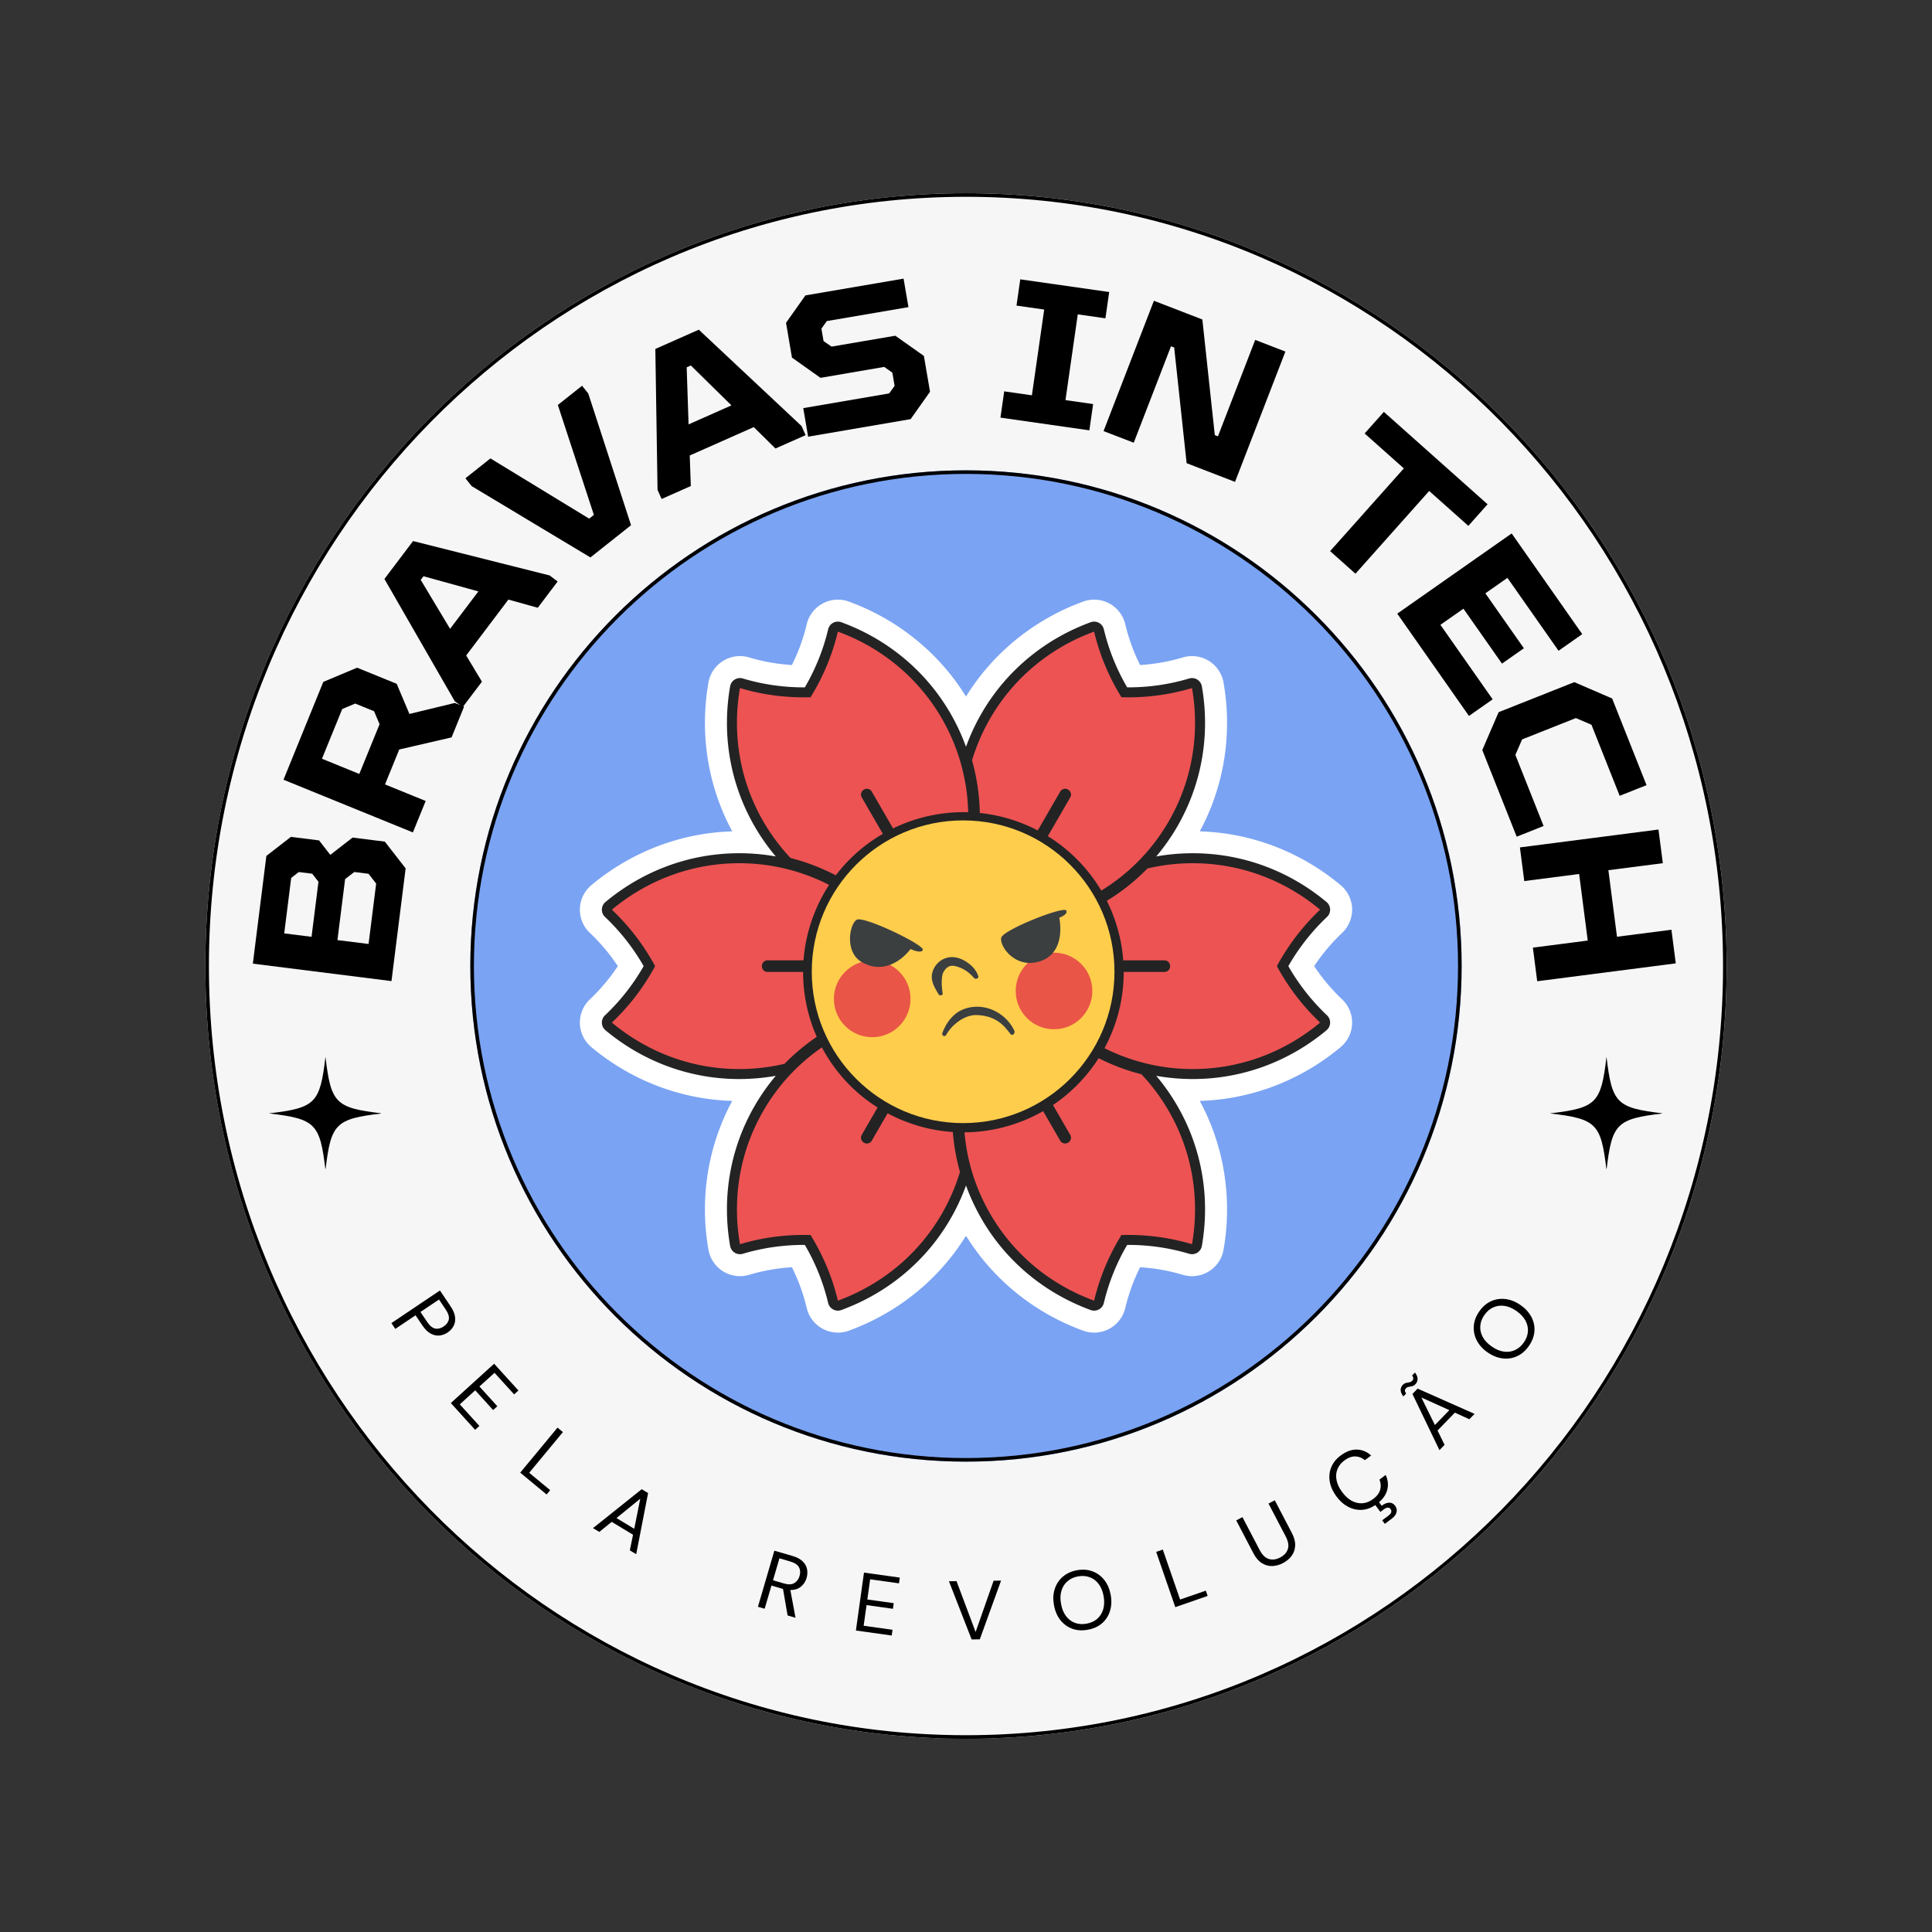 <?xml version="1.0" encoding="UTF-8"?>
<svg data-bbox="86.093 81 637.813 647.992" height="1080" viewBox="0 0 810 810" width="1080" xmlns="http://www.w3.org/2000/svg" data-type="ugc">
    <rect x="0" y="0" width="810" height="810" fill="#333333" stroke="none"/>
    <g>
        <defs>
            <clipPath id="29620027-6010-4396-9443-4dad60190f34">
                <path d="M86.094 81h637.812v648H86.094Zm0 0"/>
            </clipPath>
            <clipPath id="f3063623-cefe-4a76-8151-9d79f32ae2bf">
                <path d="M405 81C228.871 81 86.094 226.059 86.094 405S228.87 729 405 729s318.906-145.059 318.906-324S581.13 81 405 81m0 0"/>
            </clipPath>
            <clipPath id="8e8cb99e-9d5c-40a6-8e3e-d1242d514561">
                <path d="M86.094 81.008h637.86v647.984H86.093Zm0 0"/>
            </clipPath>
            <clipPath id="60b5fa5f-d7b1-413d-8f35-22f18a607df0">
                <path d="M404.992 81.008C228.872 81.008 86.094 226.063 86.094 405S228.87 728.992 404.992 728.992c176.125 0 318.899-145.054 318.899-323.992 0-178.937-142.774-323.992-318.899-323.992m0 0"/>
            </clipPath>
            <clipPath id="1b12c67f-bfe2-4139-a834-e09e0c3c13ec">
                <path d="M197.188 197.188h415.625v415.625H197.188Zm0 0"/>
            </clipPath>
            <clipPath id="273d0fb4-39bd-4b6b-b168-cef6b481bfe3">
                <path d="M405 197.188c-114.77 0-207.812 93.042-207.812 207.812S290.23 612.813 405 612.813 612.813 519.77 612.813 405 519.77 197.188 405 197.188m0 0"/>
            </clipPath>
            <clipPath id="cf6dc006-c12a-4807-89a1-4cb654ba4d67">
                <path d="M197.188 197.188h415.605v415.605H197.188Zm0 0"/>
            </clipPath>
            <clipPath id="a6e4b920-a9e0-4628-b81e-acdaafa2e737">
                <path d="M404.992 197.188c-114.765 0-207.805 93.039-207.805 207.804 0 114.766 93.04 207.801 207.805 207.801 114.766 0 207.801-93.035 207.801-207.8s-93.035-207.805-207.8-207.805m0 0"/>
            </clipPath>
            <clipPath id="bc7fbb72-597d-42c3-8953-3c19802bc677">
                <path d="M112.71 443.059h46.981v46.976h-46.98Zm0 0"/>
            </clipPath>
            <clipPath id="8eeaa4df-c27f-4589-9175-3d1b97697b1e">
                <path d="M649.79 443.059h46.98v46.976h-46.98Zm0 0"/>
            </clipPath>
            <clipPath id="0caf2d07-6ff2-41aa-b9b6-22d9d5f3223c">
                <path d="M243 251h324v307.7H243Zm0 0"/>
            </clipPath>
            <clipPath id="bfc6615c-6349-492d-a5cb-3b66d430f3cd">
                <path d="M340.34 343.957h126.91v126.91H340.34Zm0 0"/>
            </clipPath>
            <clipPath id="3f7a6d67-a587-4fa4-9bea-9b08c8255bb7">
                <path d="M403.793 343.957c-35.043 0-63.453 28.41-63.453 63.453 0 35.047 28.41 63.457 63.453 63.457 35.047 0 63.457-28.41 63.457-63.457 0-35.043-28.41-63.453-63.457-63.453m0 0"/>
            </clipPath>
            <clipPath id="a8b08389-a14c-41de-bbc2-2969ac3f31bc">
                <path d="M349.582 399H458v35.945H349.582Zm0 0"/>
            </clipPath>
            <clipPath id="af66821f-be0f-4c20-9e86-f6eb353f6724">
                <path d="M356 381h92v53.945h-92Zm0 0"/>
            </clipPath>
        </defs>
        <g clip-path="url(#29620027-6010-4396-9443-4dad60190f34)">
            <g clip-path="url(#f3063623-cefe-4a76-8151-9d79f32ae2bf)">
                <path d="M86.094 81h637.812v647.777H86.094Zm0 0" fill="#f6f6f6"/>
            </g>
        </g>
        <g clip-path="url(#8e8cb99e-9d5c-40a6-8e3e-d1242d514561)">
            <g clip-path="url(#60b5fa5f-d7b1-413d-8f35-22f18a607df0)">
                <path stroke-width="3" stroke="#000000" d="M404.992 81.008C228.87 81.008 86.093 226.062 86.093 405c0 178.937 142.778 323.992 318.899 323.992 176.125 0 318.898-145.055 318.898-323.992S581.117 81.008 404.992 81.008Zm0 0" fill="none"/>
            </g>
        </g>
        <g clip-path="url(#1b12c67f-bfe2-4139-a834-e09e0c3c13ec)">
            <g clip-path="url(#273d0fb4-39bd-4b6b-b168-cef6b481bfe3)">
                <path d="M197.188 197.188h415.625v415.625H197.188Zm0 0" fill="#7aa3f3"/>
            </g>
        </g>
        <g clip-path="url(#cf6dc006-c12a-4807-89a1-4cb654ba4d67)">
            <g clip-path="url(#a6e4b920-a9e0-4628-b81e-acdaafa2e737)">
                <path stroke-width="3" stroke="#000000" d="M404.992 197.187c-114.766 0-207.805 93.04-207.805 207.805s93.04 207.8 207.805 207.8 207.8-93.035 207.8-207.8-93.035-207.805-207.8-207.805Zm0 0" fill="none"/>
            </g>
        </g>
        <g clip-path="url(#bc7fbb72-597d-42c3-8953-3c19802bc677)">
            <path d="M136.453 443.059c-2.312 19.55-4.187 21.425-23.742 23.742l.121.012v.003-.003c19.441 2.308 21.313 4.218 23.621 23.73 2.317-19.555 4.192-21.43 23.746-23.742-19.554-2.317-21.43-4.192-23.746-23.742m0 0" fill="#000000"/>
        </g>
        <g clip-path="url(#8eeaa4df-c27f-4589-9175-3d1b97697b1e)">
            <path d="M673.531 443.059c-2.312 19.55-4.191 21.425-23.742 23.742l.121.012v.003-.003c19.438 2.308 21.313 4.218 23.621 23.73 2.313-19.555 4.192-21.43 23.742-23.742-19.55-2.317-21.43-4.192-23.742-23.742m0 0" fill="#000000"/>
        </g>
        <g clip-path="url(#0caf2d07-6ff2-41aa-b9b6-22d9d5f3223c)">
            <path d="M562.688 418.984a80 80 0 0 1-7.461-8.101 81 81 0 0 1-4.254-5.828 80 80 0 0 1 4.254-5.825 80 80 0 0 1 7.46-8.101 13.4 13.4 0 0 0 4.192-10.152 13.4 13.4 0 0 0-4.809-9.872c-8.34-6.953-17.644-12.425-27.648-16.257a95.5 95.5 0 0 0-31.414-6.297 95.1 95.1 0 0 0 10.246-30.32c1.68-10.575 1.586-21.36-.274-32.055a13.43 13.43 0 0 0-6.164-9.102 13.46 13.46 0 0 0-10.902-1.441 80 80 0 0 1-10.75 2.418c-2.367.36-4.77.617-7.18.762a81 81 0 0 1-2.93-6.594 80 80 0 0 1-3.284-10.508 13.4 13.4 0 0 0-6.704-8.711 13.44 13.44 0 0 0-10.968-.777c-10.2 3.734-19.594 9.047-27.93 15.793A95.3 95.3 0 0 0 405 292.027a95.3 95.3 0 0 0-21.168-24.011c-8.336-6.746-17.73-12.059-27.93-15.793a13.45 13.45 0 0 0-10.968.777 13.4 13.4 0 0 0-6.704 8.71 80 80 0 0 1-3.285 10.509 81 81 0 0 1-2.93 6.594 81 81 0 0 1-7.18-.762 80 80 0 0 1-10.75-2.418 13.45 13.45 0 0 0-10.905 1.441 13.43 13.43 0 0 0-6.16 9.102c-1.86 10.695-1.954 21.48-.274 32.054a95.2 95.2 0 0 0 10.246 30.32 95.5 95.5 0 0 0-31.414 6.298c-10.004 3.832-19.305 9.304-27.648 16.257a13.4 13.4 0 0 0-4.809 9.872 13.4 13.4 0 0 0 4.191 10.152 80 80 0 0 1 7.461 8.101 81 81 0 0 1 4.254 5.825 81 81 0 0 1-4.254 5.828 80.5 80.5 0 0 1-7.46 8.101 13.4 13.4 0 0 0-4.192 10.153 13.4 13.4 0 0 0 4.809 9.87c8.343 6.954 17.644 12.423 27.648 16.259a95.4 95.4 0 0 0 31.418 6.293 95.2 95.2 0 0 0-10.25 30.32c-1.68 10.574-1.586 21.36.274 32.058a13.43 13.43 0 0 0 6.164 9.102 13.44 13.44 0 0 0 10.902 1.438 79.3 79.3 0 0 1 17.93-3.176 80 80 0 0 1 2.93 6.594 80 80 0 0 1 3.284 10.507 13.4 13.4 0 0 0 6.704 8.711 13.5 13.5 0 0 0 6.351 1.594c1.582 0 3.133-.273 4.617-.816 10.2-3.735 19.594-9.047 27.93-15.793A95.4 95.4 0 0 0 405 518.086a95.4 95.4 0 0 0 21.168 24.012c8.336 6.746 17.73 12.058 27.926 15.789a13.44 13.44 0 0 0 10.973-.777 13.4 13.4 0 0 0 6.703-8.708 80 80 0 0 1 3.285-10.507 81 81 0 0 1 2.93-6.594 79.3 79.3 0 0 1 17.93 3.176 13.417 13.417 0 0 0 17.066-10.54c1.859-10.695 1.953-21.48.273-32.058a95.2 95.2 0 0 0-10.246-30.32 95.6 95.6 0 0 0 31.414-6.293c10.004-3.836 19.308-9.305 27.648-16.258a13.4 13.4 0 0 0 4.809-9.875c.121-3.82-1.41-7.52-4.192-10.149m0 0" fill="#ffffff"/>
        </g>
        <path d="M556.352 425.68a90 90 0 0 1-8.329-9.04 90 90 0 0 1-7.882-11.585 90 90 0 0 1 7.882-11.582 90 90 0 0 1 8.329-9.04 4.2 4.2 0 0 0 1.308-3.171 4.2 4.2 0 0 0-1.504-3.086c-7.558-6.301-15.984-11.258-25.039-14.727-9.918-3.8-20.363-5.726-31.039-5.726-3.492 0-7.004.207-10.437.62a86 86 0 0 0-4.88.731 86.6 86.6 0 0 0 8.833-12.574 86.2 86.2 0 0 0 10.55-29.71c1.52-9.575 1.434-19.34-.253-29.036a4.19 4.19 0 0 0-5.332-3.293 89.5 89.5 0 0 1-12.004 2.7 90.4 90.4 0 0 1-13.985 1.015 90 90 0 0 1-6.11-12.61 89 89 0 0 1-3.667-11.73 4.18 4.18 0 0 0-2.094-2.719 4.18 4.18 0 0 0-3.426-.242c-9.242 3.383-17.753 8.191-25.3 14.297a86.3 86.3 0 0 0-20.489 23.976 88 88 0 0 0-4.671 9.336A87 87 0 0 0 405 313.09a87 87 0 0 0-6.39-13.766c-.028-.058-.063-.117-.094-.176a86.3 86.3 0 0 0-20.489-23.976c-7.547-6.106-16.058-10.914-25.3-14.297a4.18 4.18 0 0 0-3.426.242 4.18 4.18 0 0 0-2.094 2.719 89 89 0 0 1-3.668 11.73 90 90 0 0 1-6.11 12.61 90 90 0 0 1-13.984-1.016 89.5 89.5 0 0 1-12.004-2.7 4.194 4.194 0 0 0-5.332 3.294c-1.687 9.695-1.773 19.465-.254 29.035 1.665 10.48 5.215 20.473 10.551 29.711a88 88 0 0 0 5.758 8.707 85 85 0 0 0 3.082 3.863 87 87 0 0 0-15.324-1.347c-10.676 0-21.121 1.925-31.04 5.726-9.054 3.469-17.48 8.426-25.038 14.727a4.2 4.2 0 0 0-1.504 3.086 4.2 4.2 0 0 0 1.308 3.172 89 89 0 0 1 8.329 9.039 90 90 0 0 1 7.882 11.582 90 90 0 0 1-7.882 11.586 89 89 0 0 1-8.329 9.039 4.2 4.2 0 0 0-1.308 3.172 4.2 4.2 0 0 0 1.504 3.082c7.558 6.304 15.984 11.261 25.039 14.73a86.4 86.4 0 0 0 31.039 5.727c3.492 0 7.004-.211 10.437-.621a90 90 0 0 0 4.887-.73 86.6 86.6 0 0 0-8.84 12.581 86 86 0 0 0-10.55 29.703c-1.52 9.57-1.434 19.34.253 29.035a4.194 4.194 0 0 0 5.332 3.293 89 89 0 0 1 12.004-2.699 91 91 0 0 1 13.985-1.015 88.8 88.8 0 0 1 9.777 24.336 4.19 4.19 0 0 0 5.52 2.965c9.242-3.384 17.753-8.196 25.3-14.298a86.3 86.3 0 0 0 20.489-23.976 88 88 0 0 0 4.671-9.336 87 87 0 0 0 1.813-4.606 87 87 0 0 0 6.39 13.766c.028.059.063.117.094.176a86.3 86.3 0 0 0 20.489 23.976c7.547 6.102 16.058 10.914 25.3 14.297a4.19 4.19 0 0 0 5.52-2.965 88.8 88.8 0 0 1 9.777-24.336 90.4 90.4 0 0 1 13.985 1.016 89 89 0 0 1 12.004 2.7 4.194 4.194 0 0 0 5.332-3.294c1.687-9.695 1.773-19.464.254-29.035a86.1 86.1 0 0 0-10.551-29.71 88 88 0 0 0-5.758-8.712 87 87 0 0 0-3.082-3.859 87.4 87.4 0 0 0 15.324 1.348 86.4 86.4 0 0 0 31.04-5.727c9.054-3.473 17.48-8.426 25.038-14.73a4.2 4.2 0 0 0 1.504-3.082 4.2 4.2 0 0 0-1.308-3.172m0 0" fill="#232323"/>
        <path d="M339.25 436.969c8.855-6.594 18.75-11.364 29.293-14.38a40.6 40.6 0 0 1-3.93-15.1h-42.812a2.377 2.377 0 0 1-2.371-2.372v-.12a2.377 2.377 0 0 1 2.37-2.372h42.81a40.1 40.1 0 0 1 4.402-16.035v-.004c-7.688-7.621-16.52-13.695-26.477-17.977a82.4 82.4 0 0 0-32.613-6.699 82.4 82.4 0 0 0-29.535 5.45c-8.707 3.335-16.746 8.105-23.856 14.03a93.5 93.5 0 0 1 8.719 9.465 94 94 0 0 1 8.758 13.024l.656 1.176-.656 1.18a94 94 0 0 1-8.758 13.023 93.5 93.5 0 0 1-8.719 9.465c7.11 5.925 15.149 10.695 23.856 14.03a82.4 82.4 0 0 0 29.535 5.45c3.371 0 6.687-.203 9.933-.594 3.09-.37 6.118-.91 9.07-1.609a87 87 0 0 1 10.325-9.031m0 0" fill="#ed5353"/>
        <path d="M401.977 445.355a40 40 0 0 1-15.067-4.156l-21.406 37.028a2.3 2.3 0 0 1-1.442 1.105 2.3 2.3 0 0 1-1.8-.238l-.098-.059a2.373 2.373 0 0 1-.867-3.234l21.406-37.031a40 40 0 0 1-6.277-5.098 40 40 0 0 1-5.438-6.719c-10.39 2.79-20.168 7.457-28.828 13.906a82.2 82.2 0 0 0-22.12 24.856A82 82 0 0 0 310 493.977c-1.46 9.203-1.348 18.546.242 27.664a92 92 0 0 1 12.57-2.825 94 94 0 0 1 15.668-1.054l1.352.02.695 1.155a94 94 0 0 1 6.918 14.086 93 93 0 0 1 3.84 12.286c8.692-3.184 16.852-7.758 24.102-13.621a82.2 82.2 0 0 0 19.496-22.817 83 83 0 0 0 4.445-8.887 82 82 0 0 0 3.145-8.656 87.7 87.7 0 0 1-3.282-23.777 90.5 90.5 0 0 1 2.786-22.196m0 0" fill="#ed5353"/>
        <path d="M478.547 450.383a87 87 0 0 1-13-4.418c-10.203-4.387-19.211-10.527-27.113-18.149a40.3 40.3 0 0 1-11.133 10.965l21.402 37.02a2.373 2.373 0 0 1-.867 3.234l-.098.059a2.3 2.3 0 0 1-1.8.238 2.3 2.3 0 0 1-1.442-1.105l-21.406-37.028a40.7 40.7 0 0 1-16.106 4.211 85.8 85.8 0 0 0-2.921 22.14c0 14.512 3.722 28.63 11.054 41.313v.008a82.2 82.2 0 0 0 19.496 22.817c7.25 5.863 15.41 10.437 24.102 13.62a93 93 0 0 1 3.84-12.285 94 94 0 0 1 6.918-14.086l.691-1.156 1.352-.02a94 94 0 0 1 15.671 1.055 92 92 0 0 1 12.57 2.825c1.59-9.118 1.704-18.461.243-27.664a82.1 82.1 0 0 0-10.035-28.266 84 84 0 0 0-5.485-8.293 81 81 0 0 0-5.933-7.035m0 0" fill="#ed5353"/>
        <path d="M553.469 381.39c-7.11-5.925-15.149-10.695-23.856-14.03a82.4 82.4 0 0 0-29.535-5.45c-3.371 0-6.687.2-9.933.59a83 83 0 0 0-9.075 1.613 87 87 0 0 1-10.32 9.032c-8.828 6.57-18.754 11.375-29.293 14.375a40.7 40.7 0 0 1 3.93 15.105h42.812a2.377 2.377 0 0 1 2.371 2.371v.121a2.377 2.377 0 0 1-2.37 2.371h-42.81a40.1 40.1 0 0 1-4.402 16.035c7.649 7.586 16.532 13.704 26.477 17.977a82.3 82.3 0 0 0 32.613 6.703 82.4 82.4 0 0 0 29.535-5.45c8.707-3.335 16.746-8.105 23.856-14.03a93.5 93.5 0 0 1-8.719-9.465 94 94 0 0 1-8.758-13.024l-.656-1.18.656-1.175a94 94 0 0 1 8.758-13.024 93.5 93.5 0 0 1 8.719-9.464m0 0" fill="#ed5353"/>
        <path d="M331.453 359.73a87 87 0 0 1 13 4.418c10.133 4.356 19.219 10.536 27.113 18.149a40.2 40.2 0 0 1 11.133-10.965l-21.402-37.02a2.38 2.38 0 0 1 .867-3.238l.098-.054a2.3 2.3 0 0 1 1.8-.239c.63.168 1.114.54 1.442 1.106l21.406 37.023a40.8 40.8 0 0 1 16.106-4.21c5.754-21.524 3.023-44.145-8.133-63.45v-.008a82.2 82.2 0 0 0-19.496-22.816c-7.25-5.867-15.41-10.438-24.102-13.621a93 93 0 0 1-3.84 12.285 94 94 0 0 1-6.918 14.082l-.695 1.156-1.352.024a94 94 0 0 1-15.668-1.055 92 92 0 0 1-12.57-2.824c-1.59 9.117-1.703 18.457-.242 27.66a82 82 0 0 0 10.035 28.265 84 84 0 0 0 5.485 8.297 81 81 0 0 0 5.933 7.035m0 0" fill="#ed5353"/>
        <path d="M408.023 364.758a40 40 0 0 1 15.067 4.156l21.406-37.027a2.3 2.3 0 0 1 1.442-1.106 2.3 2.3 0 0 1 1.8.239l.098.054a2.38 2.38 0 0 1 .867 3.238l-21.406 37.028a40.3 40.3 0 0 1 11.715 11.82c10.386-2.789 20.18-7.469 28.828-13.91a82.1 82.1 0 0 0 22.12-24.844A82 82 0 0 0 500 316.133c1.46-9.203 1.348-18.543-.242-27.66a92 92 0 0 1-12.57 2.824 94 94 0 0 1-15.672 1.055l-1.352-.024-.691-1.156a94 94 0 0 1-6.918-14.082 93 93 0 0 1-3.84-12.285c-8.692 3.183-16.852 7.754-24.102 13.62a82.2 82.2 0 0 0-19.496 22.817 82 82 0 0 0-4.445 8.887 82 82 0 0 0-3.145 8.656c4.235 14.992 4.328 30.817.496 45.973m0 0" fill="#ed5353"/>
        <path d="m469.469 392.887-.012-.051-.156-.64a67.2 67.2 0 0 0-9.778-22.239c-5.882-8.684-13.832-15.95-22.984-21.012a68 68 0 0 0-6.363-3.097c-.07-.032-.145-.059-.215-.086a67.5 67.5 0 0 0-16.672-4.61 67.2 67.2 0 0 0-17.512-.148 67.3 67.3 0 0 0-24.593 8 66.96 66.96 0 0 0-24.954 24.172 68 68 0 0 0-4.171 8.23 67 67 0 0 0-4.82 17.696c-2 15.597 1.6 31.511 10.148 44.808 6.273 9.766 14.668 17.485 24.96 22.95a67 67 0 0 0 5.298 2.535q.104.045.214.085a67.07 67.07 0 0 0 43.172 3.036 67.2 67.2 0 0 0 23.856-11.696 67.2 67.2 0 0 0 20.879-26.972q.045-.105.082-.211a66.8 66.8 0 0 0 5.027-20.32 67 67 0 0 0-1.406-20.43m0 0" fill="#232323"/>
        <path d="M374.32 463.164a62 62 0 0 0 4.961 2.375h.016a62.9 62.9 0 0 0 20.07 4.852 63 63 0 0 0 20.594-1.926 63.4 63.4 0 0 0 22.371-10.969 62.7 62.7 0 0 0 18.016-21.902 59 59 0 0 0 1.554-3.375v-.016a62.6 62.6 0 0 0 3.473-38.394l-.152-.649a63.3 63.3 0 0 0-9.172-20.86 62.8 62.8 0 0 0-21.547-19.69 61 61 0 0 0-5.965-2.907h-.016a63 63 0 0 0-15.82-4.402 62.8 62.8 0 0 0-16.414-.14 63.4 63.4 0 0 0-23.066 7.503 62.6 62.6 0 0 0-23.391 22.66 62.5 62.5 0 0 0-3.914 7.719 63 63 0 0 0-4.523 16.59c-1.875 14.633 1.543 29.597 9.52 42.015 5.905 9.196 13.87 16.454 23.405 21.516m0 0" fill="#f69e04"/>
        <path d="M414.543 396.938c0 7.109 3.594 13.039 8.371 14.39q1.008.289 2.074.29c5.77 0 10.446-6.575 10.446-14.68 0-8.11-4.676-14.684-10.446-14.684a7.5 7.5 0 0 0-2.074.293c-4.777 1.351-8.371 7.281-8.371 14.39m0 0" fill="#232323"/>
        <path d="M374.566 396.938c0 7.109 3.598 13.039 8.372 14.39q1.007.289 2.074.29c5.77 0 10.445-6.575 10.445-14.68 0-8.11-4.676-14.684-10.445-14.684-.711 0-1.403.101-2.075.293-4.773 1.351-8.37 7.281-8.37 14.39m0 0" fill="#232323"/>
        <path d="M434.875 424.992a2.25 2.25 0 0 0-1.73.055 2.24 2.24 0 0 0-1.188 1.262A28.84 28.84 0 0 1 405 444.899c-11.91 0-22.742-7.473-26.957-18.59a2.26 2.26 0 0 0-1.188-1.262 2.25 2.25 0 0 0-1.73-.055 2.266 2.266 0 0 0-1.316 2.918 33.23 33.23 0 0 0 12.035 15.469c5.629 3.953 12.254 6.039 19.156 6.039 7.89 0 15.547-2.8 21.555-7.89a33.4 33.4 0 0 0 9.636-13.618 2.266 2.266 0 0 0-1.316-2.918m0 0" fill="#232323"/>
        <path d="M379.285 389.504a2.1 2.1 0 0 1-1.844-1.094l-5.62-10.308a2.09 2.09 0 0 1 .84-2.84 2.103 2.103 0 0 1 2.843.836l5.621 10.312a2.097 2.097 0 0 1-1.84 3.094m0 0" fill="#232323"/>
        <path d="M389.543 389.504a2.092 2.092 0 0 1-1.84-3.094l5.621-10.312a2.097 2.097 0 0 1 3.684 2.004l-5.625 10.308a2.09 2.09 0 0 1-1.84 1.094m0 0" fill="#232323"/>
        <path d="M384.355 389.504a2.094 2.094 0 0 1-2.093-2.094v-11.566a2.095 2.095 0 0 1 4.191 0v11.566a2.095 2.095 0 0 1-2.098 2.094m0 0" fill="#232323"/>
        <path d="M419.86 389.504a2.1 2.1 0 0 1-1.844-1.094l-5.621-10.308a2.097 2.097 0 0 1 3.683-2.004l5.621 10.312a2.09 2.09 0 0 1-1.84 3.094m0 0" fill="#232323"/>
        <path d="M430.117 389.504a2.093 2.093 0 0 1-1.84-3.094l5.621-10.312a2.103 2.103 0 0 1 2.844-.836 2.09 2.09 0 0 1 .84 2.84l-5.621 10.308a2.1 2.1 0 0 1-1.844 1.094m0 0" fill="#232323"/>
        <path d="M424.934 389.504a2.095 2.095 0 0 1-2.098-2.094v-11.566a2.095 2.095 0 0 1 4.191 0v11.566a2.094 2.094 0 0 1-2.093 2.094m0 0" fill="#232323"/>
        <g clip-path="url(#bfc6615c-6349-492d-a5cb-3b66d430f3cd)">
            <g clip-path="url(#3f7a6d67-a587-4fa4-9bea-9b08c8255bb7)">
                <path d="M340.34 343.957h126.91v126.91H340.34Zm0 0" fill="#ffcd4c"/>
            </g>
        </g>
        <g clip-path="url(#a8b08389-a14c-41de-bbc2-2969ac3f31bc)">
            <path d="M457.96 415.465c0 8.87-7.19 16.058-16.058 16.058-8.87 0-16.062-7.187-16.062-16.058s7.191-16.063 16.062-16.063c8.868 0 16.059 7.192 16.059 16.063m-92.28-12.742c-8.871 0-16.063 7.191-16.063 16.062s7.192 16.063 16.063 16.063c8.867 0 16.058-7.192 16.058-16.063s-7.191-16.062-16.058-16.062m0 0" fill="#e95546"/>
        </g>
        <g clip-path="url(#af66821f-be0f-4c20-9e86-f6eb353f6724)">
            <path d="M408.273 409.945c-1.328-1.57-3.03-3.007-5.015-3.925-.961-.446-1.996-.829-3.094-1.036a4 4 0 0 0-.82-.086c.023 0-.739.047-.383 0-.66.09-.754.137-1.219.372-.738.37-1.293.902-1.762 1.605-.503.758-.742 1.2-.918 2.148-.457 2.497-.171 5.04.149 7.536.098.765-1.25 1.027-1.64.386-1.278-2.097-2.727-4.453-2.9-6.875-.155-2.222.778-4.46 2.372-6.164a8.48 8.48 0 0 1 5.91-2.633c2.629-.058 5.067 1.118 7.024 2.54 1.984 1.445 3.457 3.277 4.168 5.449.335 1.027-1.22 1.457-1.872.683m38.715-28.234c-1.136-1.836-26.531 8.129-27.234 11.488-.711 3.387 5.351 12.18 14.648 10.254 13.301-2.754 9.696-18.695 9.696-18.695s3.91-1.406 2.89-3.047m-21.758 50.332c-3.101-6.441-9.793-10.25-16.273-9.953-2.977.133-6.113 1.101-8.5 3.094-2.496 2.086-4.102 4.66-5.344 7.812-.453 1.152.973 1.957 1.563.902 2.52-4.5 7.91-8.453 12.691-8.324 9.117.238 12.25 5.52 14.305 7.946.867 1.027 2.078-.399 1.558-1.477m-38.343-33.84c.613-2.074-24.739-14.308-27.711-12.59-2.996 1.735-5.192 13.606 2.137 17.754 11.82 6.695 20.425-5.476 20.425-5.476s4.606 2.164 5.149.312m0 0" fill="#3b3f40"/>
        </g>
        <path d="m164.128 411.325-58.125-7.312 5.672-45.172 10.297-7.985 11.797 1.485 4.703 6.062 9.344-7.25 13.53 1.703 8.72 11.22Zm-33.515-18.562 2.906-23.078-2.625-3.375-5.64-.704-3.173 2.47-2.922 23.25Zm23.906 3 3.187-25.313-3.187-4.11-5.985-.75-3.843 2.97-3.22 25.578Zm0 0" fill="#000000"/>
        <path d="m173.104 348.996-54.25-22.094 16.688-41.015 14.171-5.953 16.594 6.75 5.344 12.64 19.031-4.61 3.875 1.579-5.234 12.86-21.938 5.077-5.968 14.641 17.046 6.938Zm-22.469-24.515 8.5-20.844-2.312-5.453-7.906-3.22-5.438 2.298-8.5 20.844Zm0 0" fill="#000000"/>
        <path d="m173.182 226.842 57.266 14.422 3.344 2.53-8.328 11.016-12.313-3.437-17.703 23.438 6.61 10.984-8.079 10.687-3.344-2.53-29.468-51.22Zm15.516 36.797 11.86-15.688-23.016-6.36-1.157 1.532Zm0 0" fill="#000000"/>
        <path d="M247.537 233.708 197.74 203.8l-2.61-3.281 10.485-8.328 41.39 25.25 1.985-1.563-15.11-46.093 10.157-8.063 2.61 3.281 17.921 55.188Zm0 0" fill="#000000"/>
        <path d="m292.972 138.222 43.078 40.39 1.703 3.829-12.64 5.594-9.094-8.97-26.844 11.907.453 12.797-12.25 5.437-1.703-3.828-.922-59.078Zm-4.281 39.703 17.968-7.969-17.015-16.718-1.75.765Zm0 0" fill="#000000"/>
        <path d="m338.813 183.08-2.047-11.969 36.031-6.171 2.266-3.172-.937-5.531-3.407-2.407-26.718 4.578-11.97-8.484-2.483-14.594 8.125-11.484 41.156-7.031 2.047 11.953-34.235 5.844-2.25 3.187.89 5.203 3.36 2.313 26.719-4.563 11.984 8.469 2.579 15.016-8.141 11.484Zm0 0" fill="#000000"/>
        <path d="m419.439 175.091 1.578-11.015 11.61 1.656 5.156-35.953-11.61-1.656 1.578-11.016 37.282 5.328-1.579 11.016-11.593-1.656-5.157 35.953 11.594 1.656-1.578 11.016Zm0 0" fill="#000000"/>
        <path d="m462.67 180.738 21.11-54.64 20.312 7.843 5.218 48.485 1.313.515 15.625-40.437 12.656 4.89-21.11 54.64-20.296-7.843-5.219-48.5-1.328-.516-15.625 40.438Zm0 0" fill="#000000"/>
        <path d="m557.658 231.061 30.906-34.687-16.438-14.641 8.063-9.047 43.484 38.735-8.062 9.046-16.422-14.625-30.906 34.688Zm0 0" fill="#000000"/>
        <path d="m585.805 257.274 47.969-33.625 29.593 42.22-9.937 6.968-21.437-30.563-9.25 6.485 16.156 23.031-9.188 6.437-16.156-23.03-9.656 6.765 21.906 31.234-9.937 6.969Zm0 0" fill="#000000"/>
        <path d="m621.46 314.459 6.843-15.875 31.734-12.594 15.86 6.86 14.421 36.328-11.265 4.469-11.828-29.797-6.532-2.797-22.546 8.953-2.813 6.5 11.828 29.797-11.281 4.484Zm0 0" fill="#000000"/>
        <path d="m637.23 355.282 58.093-7.5 1.829 14.11-22.829 2.937 3.61 27.906 22.828-2.937 1.813 14.093-58.094 7.5-1.813-14.094 23-2.968-3.61-27.906-23 2.968Zm0 0" fill="#000000"/>
        <path d="m164.105 554.71 20.344-13.673 4.484 6.672q1.606 2.39 1.86 4.453.247 2.063-.594 3.703c-.555 1.094-1.39 2.02-2.516 2.782q-1.656 1.106-3.484 1.281-1.83.169-3.672-.828-1.83-1.002-3.453-3.422l-2.86-4.234-8.484 5.703Zm12.172-4.657 2.828 4.188c1.094 1.625 2.211 2.546 3.36 2.765q1.733.342 3.53-.86 1.828-1.234 2.173-2.968.34-1.718-1.297-4.156l-2.828-4.188Zm0 0" fill="#000000"/>
        <path d="m189.007 588.234 18.156-16.485 10.188 11.22-1.797 1.64-8.219-9.047-6.328 5.734 7.5 8.282-1.766 1.593-7.5-8.28-6.468 5.89 8.218 9.047-1.797 1.625Zm0 0" fill="#000000"/>
        <path d="m218.103 617.41 15.64-18.875 2.266 1.875-14.14 17.063 8.797 7.281-1.5 1.813Zm0 0" fill="#000000"/>
        <path d="m248.623 640.669 20.421-16.313 2.672 1.61-4.984 25.64-2.672-1.609 1.344-6.547-8.938-5.406-5.203 4.219Zm9.843-4.219 7.438 4.5 2.531-12.61Zm0 0" fill="#000000"/>
        <path d="m317.764 673.656 6.891-23.53 7.594 2.218q2.764.798 4.234 2.219 1.483 1.422 1.86 3.25.373 1.827-.172 3.75-.657 2.22-2.375 3.656c-1.149.95-2.625 1.418-4.438 1.406l2.172 11.64-3.328-.984-1.922-11.109-.219-.062-4.625-1.36-2.844 9.719Zm6.328-11.125 4.563 1.344q2.718.797 4.328-.14 1.624-.936 2.234-2.985c.407-1.394.32-2.617-.25-3.672q-.862-1.592-3.64-2.406l-4.547-1.344Zm0 0" fill="#000000"/>
        <path d="m358.84 683.603 3.39-24.28 15.016 2.093-.344 2.406-12.094-1.687-1.172 8.453 11.063 1.547-.328 2.359-11.063-1.547-1.219 8.656 12.094 1.688-.328 2.406Zm0 0" fill="#000000"/>
        <path d="m407.361 687.346-9.515-24.406 3.187-.032 8 21.313 7.547-21.5 3.125-.047-8.922 24.625Zm0 0" fill="#000000"/>
        <path d="M456.001 683.291q-3.534.643-6.5-.453-2.953-1.09-4.969-3.656c-1.336-1.707-2.218-3.79-2.656-6.25q-.668-3.685.328-6.75c.664-2.051 1.797-3.766 3.39-5.141q2.404-2.075 5.938-2.719c2.407-.426 4.586-.265 6.547.485q2.953 1.112 4.938 3.656 1.981 2.532 2.656 6.219.656 3.688-.328 6.78c-.649 2.063-1.766 3.778-3.36 5.142q-2.376 2.05-5.984 2.687m-.469-2.562q2.671-.47 4.47-2.016 1.792-1.56 2.515-3.984.732-2.422.187-5.516-.564-3.106-2.078-5.11-1.518-2.013-3.75-2.843-2.22-.827-4.89-.36-2.644.488-4.438 2.047-1.8 1.55-2.531 3.953-.736 2.393-.172 5.5.544 3.096 2.062 5.125 1.53 2.034 3.75 2.86 2.233.83 4.875.344m0 0" fill="#000000"/>
        <path d="m492.75 673.805-8.015-23.172 2.78-.968 7.25 20.953 10.782-3.735.766 2.22Zm0 0" fill="#000000"/>
        <path d="M537.879 655.34c-1.5.781-3.012 1.195-4.532 1.234q-2.266.049-4.328-1.234-2.049-1.295-3.547-4.172l-7.171-13.734 2.609-1.375 7.188 13.75q1.653 3.175 3.921 3.812 2.264.644 4.703-.64c1.633-.852 2.704-2.016 3.204-3.485s.195-3.257-.907-5.375l-7.187-13.75 2.625-1.375 7.172 13.735q1.499 2.876 1.375 5.312-.129 2.425-1.5 4.281-1.376 1.846-3.625 3.016m0 0" fill="#000000"/>
        <path d="M577.268 630.536q-2.906 2.173-5.953 2.454-3.033.268-5.89-1.157-2.86-1.418-5.126-4.453-2.232-3.014-2.78-6.156c-.364-2.094-.173-4.086.577-5.985q1.111-2.859 4.016-5.03c2.242-1.665 4.46-2.489 6.672-2.47 2.219.024 4.242.852 6.078 2.485l-2.61 1.953q-1.815-1.5-4.03-1.562-2.22-.076-4.563 1.671-2.109 1.581-2.953 3.72-.843 2.144-.344 4.593.485 2.454 2.36 4.984 1.875 2.518 4.077 3.688 2.217 1.158 4.516.969 2.297-.2 4.406-1.782 2.343-1.748 2.922-3.86.593-2.12-.297-4.265l2.61-1.953q1.512 3.282.593 6.469-.925 3.19-4.28 5.687m3.328 8.344-1.11-1.484 2.579-1.922q1.92-1.436.922-2.797-.955-1.265-2.875.172l-1.375 1.031-2.5-3.36 1.578-1.187 1.453 1.969q1.575-1.216 3.094-1.297 1.528-.077 2.547 1.281.983 1.33.578 2.782-.391 1.453-1.89 2.562Zm0 0" fill="#000000"/>
        <path d="m603.501 607.978-11.328-23.547 2.172-2.25 23.875 10.594-2.187 2.25-6.063-2.766-7.265 7.485 2.937 6.015Zm-1.906-10.531 6.047-6.235-11.719-5.297Zm-8.172-17.125q-.656.69-1.406.86-.75.158-1.406.265c-.446.062-.836.273-1.172.625q-.89.908.11 2.156l-1.188 1.234q-1.109-1.419-1.125-2.656-.03-1.23.89-2.187.626-.655 1.375-.813c.5-.113.977-.207 1.422-.281.438-.07.836-.297 1.188-.672q.393-.389.406-.953c0-.383-.164-.79-.5-1.219l1.203-1.234q1.08 1.346 1.11 2.64.018 1.285-.907 2.235m0 0" fill="#000000"/>
        <path d="M641.006 564.286c-1.368 1.969-3 3.399-4.907 4.281-1.898.887-3.914 1.203-6.062.953q-3.232-.374-6.313-2.5-3.074-2.122-4.562-5-1.482-2.889-1.266-6.03.205-3.155 2.25-6.11 2.082-3.014 4.953-4.328 2.879-1.31 6.078-.922c2.133.25 4.227 1.086 6.282 2.5q3.076 2.128 4.578 5 1.514 2.876 1.281 6.015c-.156 2.086-.93 4.133-2.312 6.141m-2.125-1.469q1.544-2.233 1.703-4.593.17-2.374-1.047-4.594-1.206-2.216-3.781-4.016-2.595-1.795-5.078-2.125c-1.665-.226-3.22-.008-4.657.656q-2.17.986-3.718 3.22-1.53 2.203-1.688 4.577-.17 2.38 1.031 4.594 1.19 2.205 3.782 4 2.578 1.8 5.093 2.14 2.501.346 4.657-.656 2.168-.998 3.703-3.203m0 0" fill="#000000"/>
    </g>
</svg>
